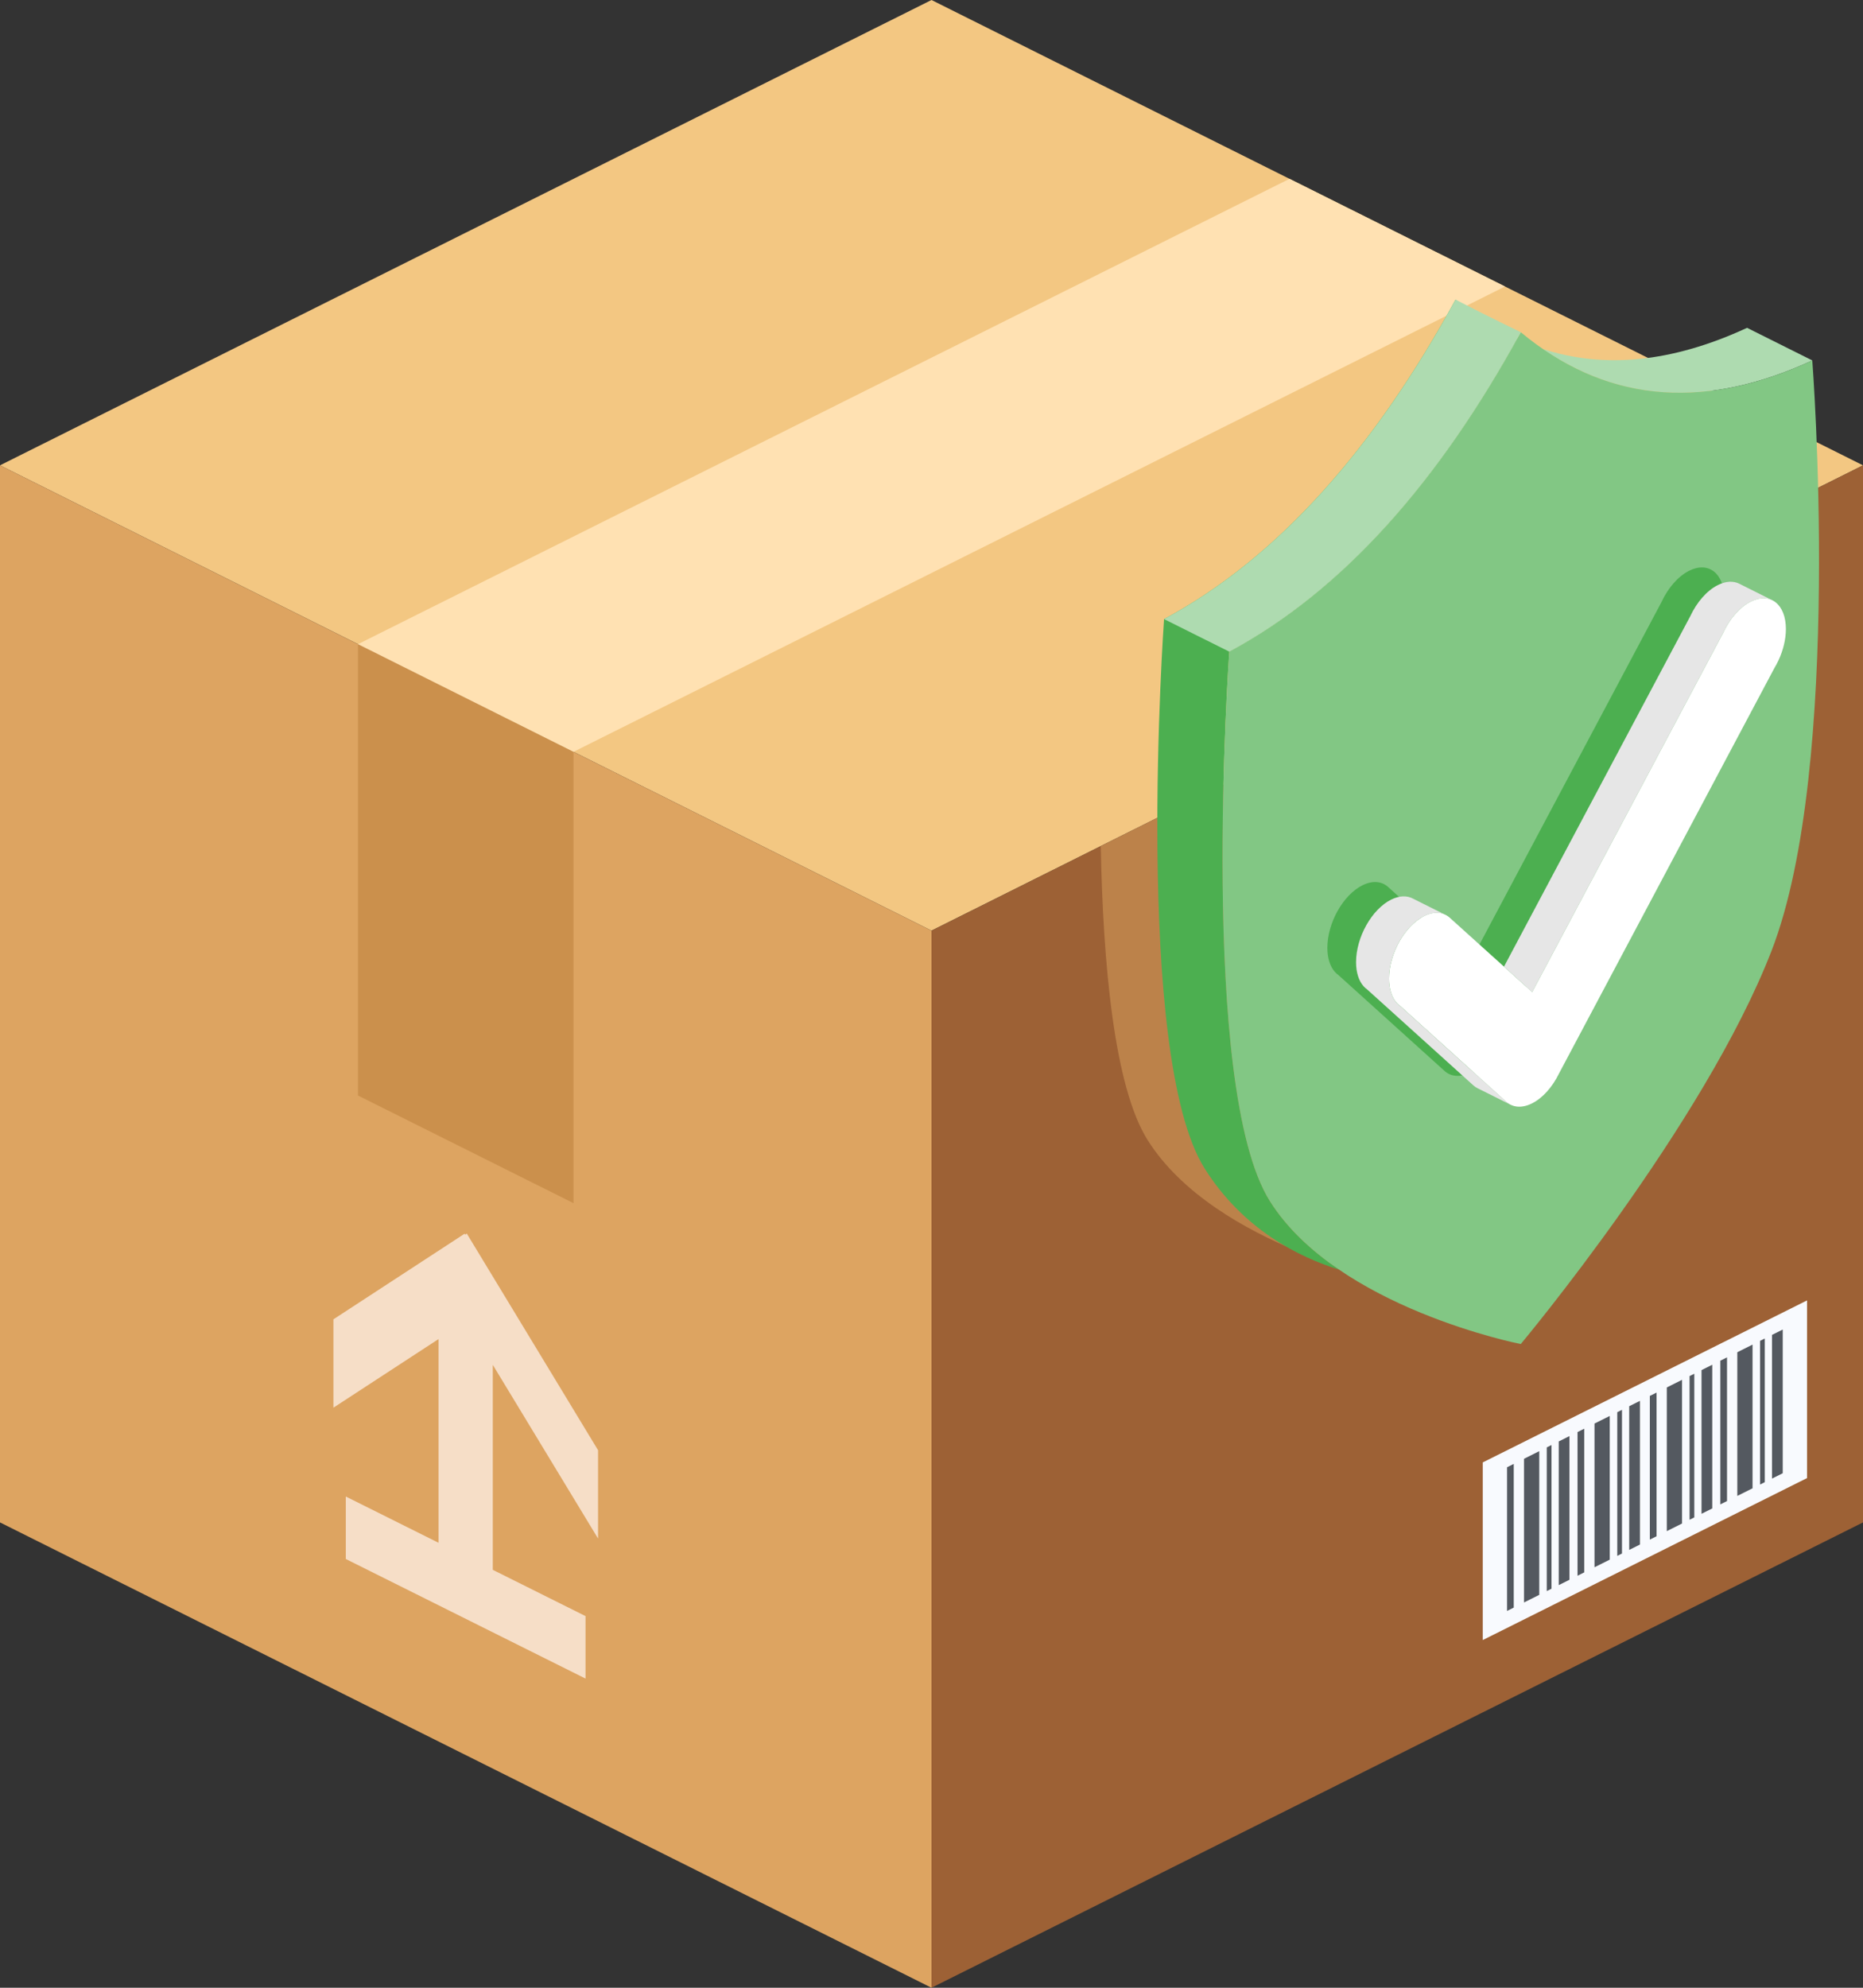 <svg width="300" height="320" viewBox="0 0 300 320" fill="none" xmlns="http://www.w3.org/2000/svg">
<rect x="0" y="0" width="300" height="320" fill="#333333" stroke="none"/>
<g clip-path="url(#clip0_1_49394)">
<path fill-rule="evenodd" clip-rule="evenodd" d="M150 0L0 74.912L150 149.82L300 74.912L150 0Z" fill="#F3C782"/>
<path fill-rule="evenodd" clip-rule="evenodd" d="M0 74.912L150 149.82V320L0 245.088V74.912Z" fill="#DDA461"/>
<path fill-rule="evenodd" clip-rule="evenodd" d="M300 74.912L150 149.82V320L300 245.088V74.912Z" fill="#9D6135"/>
<path opacity="0.5" fill-rule="evenodd" clip-rule="evenodd" d="M273.158 88.315C272.797 107.482 271.018 129.235 265.59 143.237C254.724 171.268 225.254 206.485 225.208 206.541C225.161 206.531 195.692 200.749 184.826 183.571C179.397 174.993 177.615 155.017 177.258 136.211L273.158 88.319V88.315Z" fill="#DDA461"/>
<path fill-rule="evenodd" clip-rule="evenodd" d="M57.648 103.701L92.354 121.031V193.693L57.648 176.363V103.701Z" fill="#CB904C"/>
<path fill-rule="evenodd" clip-rule="evenodd" d="M70.619 215.572L53.691 226.617V212.393L74.808 198.615L74.898 198.761L75.166 198.585L96.306 233.464V247.636L96.283 247.649L79.355 219.723V252.723L94.289 260.169V270.229L55.685 250.977V240.92L70.619 248.367V215.572Z" fill="#F6DEC7"/>
<path fill-rule="evenodd" clip-rule="evenodd" d="M238.77 235.429L290.989 209.349V237.95L238.77 264.026V235.429Z" fill="#F8FAFE"/>
<path fill-rule="evenodd" clip-rule="evenodd" d="M285.347 214.9V238.033L287.076 237.169V214.037L285.347 214.9ZM283.423 215.859V238.992L284.185 238.611V215.479L283.423 215.859ZM260.428 227.345V250.477L261.19 250.097V226.964L260.428 227.345ZM272.073 221.529V244.662L272.835 244.281V221.149L272.073 221.529ZM249.075 233.011V256.144L249.837 255.763V232.631L249.075 233.011ZM277.024 219.055V242.187L278.104 241.648V218.516L277.024 219.055ZM254.03 230.54V253.673L255.109 253.133V230.001L254.03 230.54ZM265.674 224.725V247.857L266.754 247.318V224.186L265.674 224.725ZM242.68 236.207V259.339L243.759 258.8V235.667L242.68 236.207ZM262.352 226.382V249.514L264.081 248.651V225.519L262.352 226.382ZM273.997 220.567V243.699L275.726 242.836V219.703L273.997 220.567ZM251.003 232.052V255.184L252.731 254.321V231.188L251.003 232.052ZM279.76 217.689V240.821L282.214 239.594V216.462L279.76 217.689ZM256.765 229.174V252.306L259.219 251.079V227.947L256.765 229.171V229.174ZM268.407 223.359V246.491L270.861 245.264V222.131L268.407 223.359ZM245.415 234.84V257.973L247.869 256.749V233.616L245.415 234.844V234.84Z" fill="#545960"/>
<path fill-rule="evenodd" clip-rule="evenodd" d="M57.648 103.701L207.648 28.789L242.354 46.123L92.354 121.031L57.648 103.701Z" fill="#FFE1B2"/>
<path fill-rule="evenodd" clip-rule="evenodd" d="M244.301 54.564C240.853 52.983 237.548 50.863 234.389 48.236C221.32 72.139 205.863 89.774 187.449 99.665C187.449 99.665 182.431 169.853 194.01 188.155C200.163 197.884 209.059 202.35 215.627 204.391C211.245 201.404 207.277 197.772 204.515 193.402C192.937 175.096 197.954 104.908 197.954 104.908C216.09 95.169 231.362 77.915 244.305 54.561L244.301 54.564Z" fill="#4CAF50"/>
<path fill-rule="evenodd" clip-rule="evenodd" d="M291.837 58.025L281.332 52.778C269.134 58.415 258.231 59.354 248.461 56.189C260.702 64.607 274.946 65.758 291.622 58.124L291.837 58.025Z" fill="#AEDBB0"/>
<path fill-rule="evenodd" clip-rule="evenodd" d="M244.892 216.372C244.846 216.366 215.376 210.58 204.51 193.402C192.931 175.096 197.949 104.908 197.949 104.908C216.363 95.02 231.823 77.386 244.892 53.483C257.961 64.333 273.421 66.529 291.835 58.021C291.835 58.021 296.853 123.198 285.274 153.065C274.408 181.096 244.938 216.313 244.892 216.369V216.372Z" fill="#82C784"/>
<path fill-rule="evenodd" clip-rule="evenodd" d="M267.561 96.896C268.595 94.68 270.204 92.781 272.013 91.878C275.126 90.323 277.653 92.308 277.653 96.304C277.653 97.978 277.209 99.744 276.464 101.342C276.262 101.775 276.037 102.195 275.795 102.599L241.116 167.865C240.082 169.992 238.516 171.801 236.764 172.674C235.125 173.491 233.647 173.329 232.617 172.41V172.406L232.598 172.39L215.528 156.975C215.319 156.826 215.127 156.654 214.948 156.452C214.197 155.599 213.746 154.269 213.746 152.585C213.746 148.589 216.273 144.081 219.386 142.526C220.979 141.732 222.417 141.861 223.443 142.714C223.51 142.771 223.576 142.83 223.642 142.893L236.804 154.755L267.565 96.899L267.561 96.896Z" fill="#4CAF50"/>
<path fill-rule="evenodd" clip-rule="evenodd" d="M244.894 53.483C244.894 53.483 238.873 50.572 234.389 48.236C221.33 72.126 205.88 89.754 187.449 99.665L197.955 104.911C216.299 95.064 231.706 77.525 244.745 53.764L244.898 53.486L244.894 53.483Z" fill="#AEDBB0"/>
<path fill-rule="evenodd" clip-rule="evenodd" d="M277.491 101.858C278.524 99.642 280.134 97.743 281.942 96.837C285.056 95.282 287.583 97.267 287.583 101.263C287.583 102.936 287.139 104.703 286.394 106.301C286.192 106.734 285.97 107.154 285.725 107.558L251.045 172.823C250.012 174.95 248.446 176.76 246.694 177.633C245.054 178.453 243.577 178.288 242.547 177.368V177.365L242.527 177.348L225.458 161.933C225.249 161.788 225.057 161.613 224.878 161.411C224.123 160.557 223.676 159.228 223.676 157.541C223.676 153.545 226.203 149.036 229.316 147.481C230.909 146.687 232.346 146.816 233.373 147.67C233.439 147.726 233.506 147.785 233.572 147.848L246.733 159.711L277.498 101.855L277.491 101.858Z" fill="white"/>
<path fill-rule="evenodd" clip-rule="evenodd" d="M243.236 177.841L237.927 175.188C237.679 175.066 237.45 174.907 237.238 174.719V174.715L237.219 174.699L220.149 159.284C219.94 159.138 219.748 158.963 219.569 158.761C218.814 157.904 218.367 156.578 218.367 154.891C218.367 150.895 220.894 146.386 224.007 144.831C225.352 144.16 226.587 144.15 227.558 144.676L232.582 147.19C231.661 146.81 230.535 146.876 229.32 147.484C226.206 149.039 223.679 153.548 223.679 157.544C223.679 159.231 224.13 160.557 224.882 161.414C225.057 161.616 225.253 161.788 225.461 161.937L242.531 177.352L242.551 177.368V177.372C242.763 177.56 242.991 177.719 243.24 177.841H243.236ZM242.186 155.619L272.183 99.205C273.216 96.989 274.825 95.087 276.634 94.184C277.935 93.532 279.138 93.502 280.091 93.978L285.4 96.632C284.447 96.155 283.244 96.185 281.943 96.837C280.134 97.74 278.525 99.638 277.492 101.858L246.727 159.714L242.183 155.619H242.186Z" fill="#E6E6E6"/>
</g>
<defs>
<clipPath id="clip0_1_49394">
<rect width="300" height="320" fill="white"/>
</clipPath>
</defs>
</svg>
